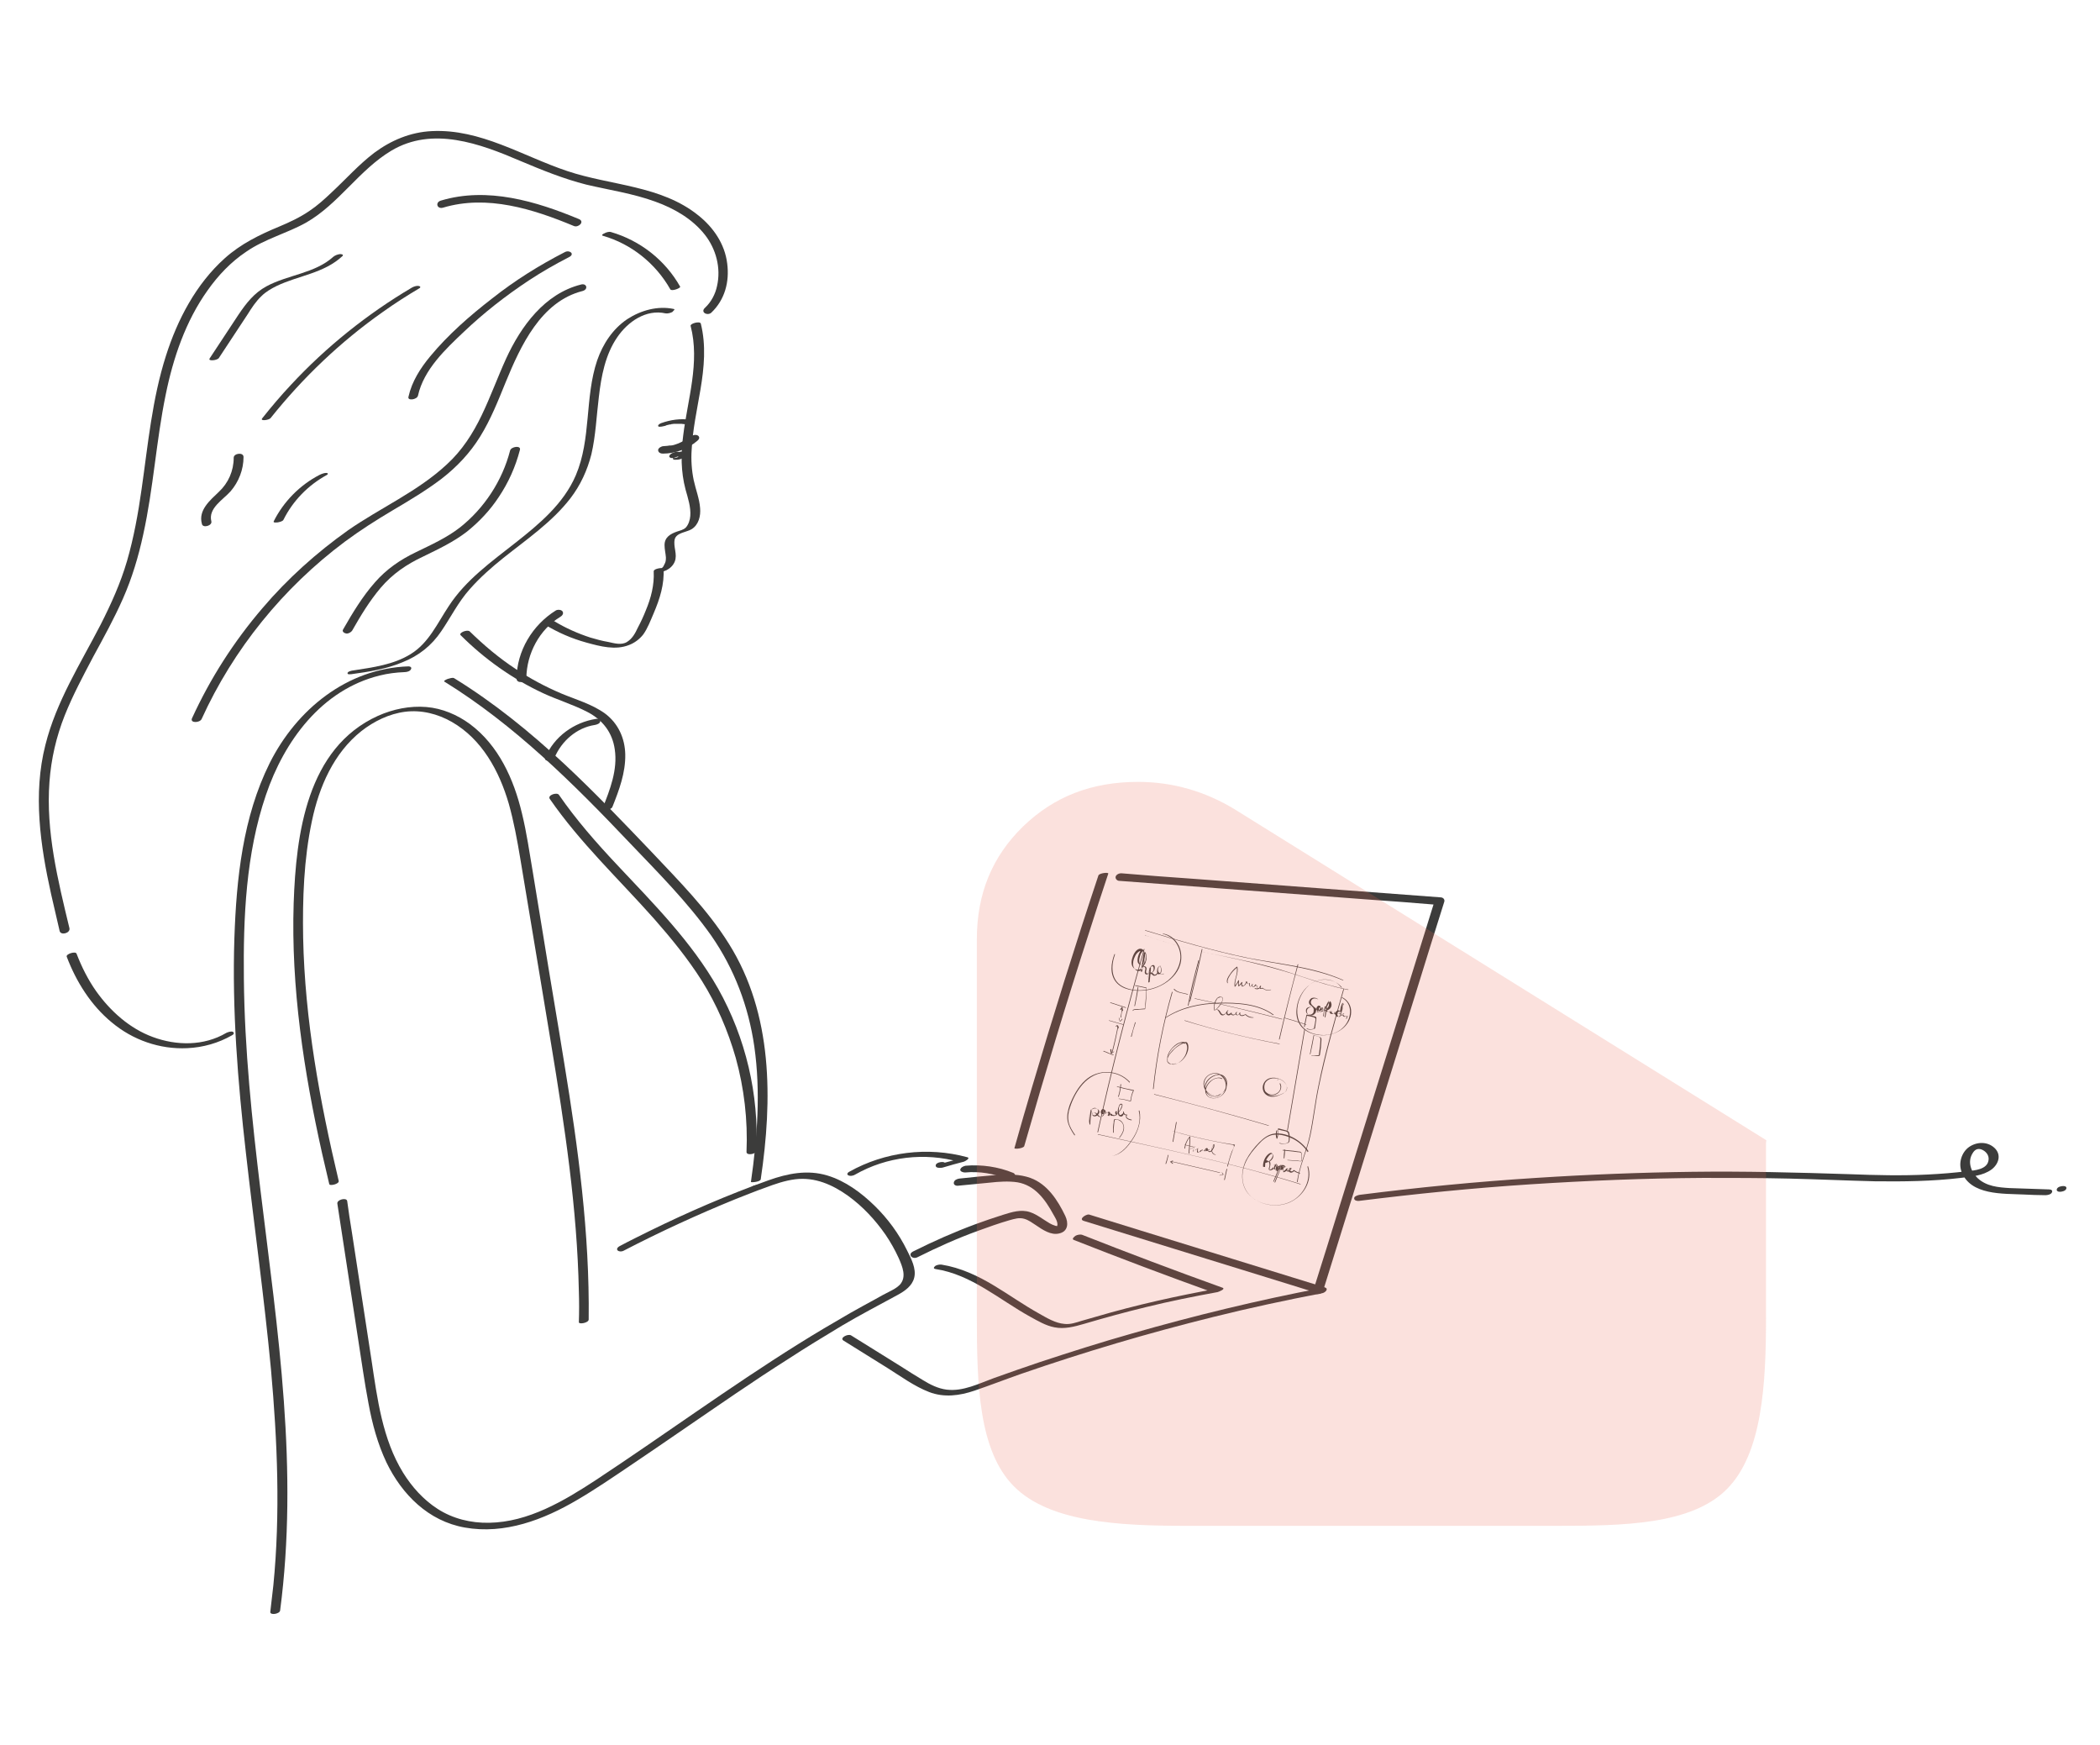 <?xml version="1.0" encoding="UTF-8"?> <svg xmlns="http://www.w3.org/2000/svg" xmlns:xlink="http://www.w3.org/1999/xlink" version="1.1" id="Calque_1" x="0px" y="0px" viewBox="0 0 620 515" style="enable-background:new 0 0 620 515;" xml:space="preserve"> <style type="text/css"> .st0{fill:#3C3C3B;} .st1{opacity:0.2;fill:#ED6D58;enable-background:new ;} </style> <g> <path class="st0" d="M203.9,96.2c2.8,10.8-0.9,21.7-2.2,32.4c-0.7,5.3-0.7,10.6,0.7,15.9c0.7,2.5,1.6,5.2,1.4,7.8 c-0.1,1.2-0.5,2.5-1.3,3.4c-0.7,0.7-1.7,0.9-2.6,1.2c-2,0.7-3.7,1.7-3.7,4c0,1.2,0.3,2.4,0.4,3.6c0,0.6,0,1.2-0.3,1.8 c-0.1,0.2-0.2,0.4-0.3,0.6c-0.1,0.3-0.3,0.5-0.5,0.7c-0.5,0.4-0.4,0.4,0.1,0.1c-0.5-0.1-2.7,0.2-2.6,1c0.2,4-0.8,7.8-2.3,11.4 c-0.7,1.8-1.5,3.5-2.4,5.2c-0.8,1.7-1.6,3.2-3.2,4.2c-1.6,1-3.7,0.4-5.5,0c-1.8-0.3-3.6-0.8-5.3-1.3c-3.7-1.2-7.3-2.8-10.6-4.8 c-0.5-0.3-1.4,0-1.9,0.2c-0.1,0.1-1.3,0.6-0.9,0.8c3.8,2.3,7.9,4.1,12.3,5.3c4,1.1,8.5,2.3,12.5,0.7c1.6-0.6,3.1-1.7,4.2-3.1 c1.3-1.8,2.2-4.2,3.1-6.3c1.8-4.2,3.2-8.6,2.9-13.2c-0.9,0.3-1.8,0.6-2.6,1c2.3,0.5,5-0.8,5.9-3s-0.5-4.4,0-6.6c0.5-2,3.6-2.1,5-3 c2.1-1.3,2.7-3.9,2.5-6.2c-0.2-2.8-1.3-5.5-1.9-8.3c-0.6-2.9-0.8-6-0.6-8.9c0.3-6,1.6-11.9,2.6-17.8c1.1-6.5,1.7-13.1,0.1-19.5 C206.6,94.7,203.7,95.5,203.9,96.2L203.9,96.2z"></path> <path class="st0" d="M164.1,180.2c-6.9,4.3-11.5,11.9-11.6,20.1c0,1.6,2.9,1.2,2.9-0.2c0.1-7.2,3.9-14.3,10-18 c0.5-0.3,1.1-0.9,0.7-1.6C165.7,179.9,164.6,179.9,164.1,180.2L164.1,180.2z"></path> <path class="st0" d="M136,187.5c7,7,15.3,12.9,24.3,17.1c4.3,2,9,3.4,13.2,5.6c4.4,2.3,7.3,6,8,11c0.9,6-1.4,11.9-3.6,17.4 c-0.4,0.9,2.5,0.6,2.9-0.4c2-5,3.9-10.1,3.8-15.5c-0.1-4.8-2.1-9.2-6-12.1c-3.9-2.8-8.6-4.1-12.9-5.9c-4.7-2-9.2-4.4-13.4-7.2 c-4.9-3.2-9.4-7-13.6-11.1C138,185.7,135.3,186.8,136,187.5L136,187.5z"></path> <path class="st0" d="M176,212.2c-6.5,1-12.4,5.2-15,11.4c-0.6,1.4,2.3,1.1,2.7,0.1c2.1-5,6.6-8.9,11.9-9.7c0.6-0.1,1.5-0.4,1.6-1 C177.4,212.3,176.5,212.1,176,212.2L176,212.2z"></path> <path class="st0" d="M131.2,201.2c20.7,12.8,38.1,30.1,54.8,47.7c8.3,8.7,17,17.4,24,27.3c6.8,9.8,11,20.9,12.7,32.7 c1.9,13.3,0.9,26.8-1,40c0,0.2,2.8,0,2.9-0.8c3.5-23.5,3.6-48.8-9.4-69.5c-6.3-10.1-14.8-18.6-22.9-27.2 c-8.4-8.8-16.8-17.6-25.7-25.9c-10.1-9.4-20.8-18.1-32.5-25.3c-0.5-0.3-1.4,0.1-1.9,0.2C131.9,200.5,130.8,201,131.2,201.2 L131.2,201.2z"></path> <g> <g> <path class="st0" d="M222.5,351.2c0.5,0,1.6-0.2,1.9-0.7c0.3-0.6-0.3-0.7-0.7-0.7c-0.5,0-1.6,0.2-1.9,0.7 C221.5,351.1,222.1,351.2,222.5,351.2L222.5,351.2z"></path> </g> </g> <path class="st0" d="M162.3,235.8c8.9,12.9,20.4,23.7,30.8,35.4c5.1,5.8,10,11.8,14.1,18.3c4.4,7,7.7,14.7,10,22.7 c2.5,9,3.6,18.4,3.2,27.8c-0.1,1.2,2.9,0.7,2.9-0.3c0.8-16.6-3.1-33.3-11.3-47.9c-7.8-13.8-19.1-25.1-29.9-36.6 c-6.1-6.5-12-13.2-17.1-20.6C164.4,233.8,161.6,234.7,162.3,235.8L162.3,235.8z"></path> <path class="st0" d="M120.6,196.7c-18.2,0.6-33.1,12.8-41,28.6c-7.9,15.9-9.8,34-10.4,51.6c-0.7,21.2,1,42.4,3.4,63.4 c2.4,21.3,5.4,42.6,7.4,63.9c1.9,21.2,2.8,42.6,0.7,63.8c-0.3,2.6-0.6,5.2-0.9,7.8c-0.1,1.1,2.8,0.6,2.9-0.4 c2.7-20.5,2.6-41.2,1.1-61.8c-1.5-20.9-4.4-41.6-6.9-62.3c-2.5-20.7-4.7-41.5-4.9-62.4c-0.2-18.1,0.6-36.9,6.5-54.2 c5.4-16,16.5-31.1,33.6-35.3c2.4-0.6,4.8-0.9,7.3-1c0.6,0,1.6-0.2,1.9-0.8C121.7,197,121.1,196.7,120.6,196.7L120.6,196.7z"></path> <path class="st0" d="M100,348.6c-5.6-23.6-10-47.5-10.5-71.8c-0.2-11.5,0.2-23.2,2.6-34.5c2.1-10,6.4-20,14.6-26.5 c3.7-2.9,8.2-5.1,12.9-5.7c4.8-0.6,9.6,0.6,13.8,3c8.9,5.1,14,14.5,16.8,24.1c1.5,5.3,2.5,10.8,3.4,16.2c1,6,2,12,3,18 c2,12.2,4.1,24.4,6.1,36.7c4,24.2,7.7,48.5,8.2,73.1c0.1,3,0.1,6.1,0,9.1c0,0.7,2.9,0.2,2.9-0.8c0.3-25.4-3.1-50.6-7.2-75.6 c-2-12.5-4.2-25.1-6.2-37.6c-1-6.3-2.1-12.6-3.1-18.9c-1-5.8-1.8-11.6-3.2-17.3c-2.4-10.1-6.9-20.1-15.4-26.4 c-3.7-2.7-8.1-4.6-12.8-5c-4.9-0.4-9.8,0.6-14.3,2.6c-21,9.5-24.2,34.9-24.9,55.3c-0.8,24.9,3,49.7,8.4,73.9c0.7,3,1.4,6,2.1,9 C97.3,350.2,100.2,349.5,100,348.6L100,348.6z"></path> <path class="st0" d="M184.1,369.2c10.8-5.6,21.9-10.7,33.2-15.3c2.9-1.1,5.7-2.3,8.6-3.3c2.9-1.1,5.8-2.1,8.9-2.5 c5.8-0.7,11,1.6,15.6,4.9c4.3,3.1,8,7.1,11,11.4c1.5,2.2,2.8,4.5,3.9,6.9c1.1,2.5,2.5,5.7,0.3,8c-0.8,0.8-1.9,1.4-2.9,1.9 c-1.4,0.7-2.7,1.4-4.1,2.2c-2.6,1.4-5.1,2.8-7.6,4.2c-5.2,3-10.3,6-15.4,9.2c-20.3,12.7-39.7,26.9-59.7,40.1 c-9.5,6.2-19.9,12.4-31.5,12.6c-5.4,0.1-10.7-1.2-15.2-4.1c-4.2-2.7-7.6-6.5-10.2-10.7c-6.1-9.9-7.6-21.8-9.3-33.1 c-1.9-12.6-3.9-25.2-5.8-37.8c-0.5-3.1-1-6.2-1.4-9.3c-0.2-1.1-3.1-0.4-2.9,0.8c2,13.3,4.1,26.5,6.1,39.8c1,6.4,1.9,12.9,3.1,19.2 c1.1,6,2.7,11.9,5.3,17.4c4.6,9.5,12.4,17.3,23.1,19.2c11.8,2.1,23.3-2.3,33.3-8.2c5.3-3.1,10.4-6.6,15.6-10.1 c5.2-3.5,10.3-7,15.4-10.5c10.4-7.1,20.7-14.3,31.3-21c5.2-3.4,10.5-6.6,15.8-9.8c5.4-3.2,11-6.1,16.5-9.1c2-1.1,4.2-2.6,4.8-5 c0.7-2.7-0.9-5.7-2.1-8.1c-2.4-4.9-5.7-9.4-9.6-13.2c-3.9-3.8-8.6-7.3-13.9-8.9c-5.9-1.8-11.8-0.6-17.4,1.4 c-12,4.3-23.8,9.4-35.2,15c-2.8,1.4-5.7,2.8-8.5,4.3C181.1,368.7,182.7,369.9,184.1,369.2L184.1,369.2z"></path> <path class="st0" d="M252.5,346.7c9.3-5.3,20.5-6.6,30.8-3.7c0.3-0.4,0.7-0.8,1-1.3c-2,0.6-4.1,1.2-6.1,1.7c-0.4,0.1-1.4,0.5-1.3,1 s1.3,0.3,1.6,0.2c2-0.6,4.1-1.2,6.1-1.7c0.3-0.1,2-1,1-1.3c-11.7-3.2-24.4-1.6-34.9,4.3c-0.4,0.2-0.8,0.7-0.3,1 C251,347.3,252.1,347,252.5,346.7L252.5,346.7z"></path> <g> <g> <path class="st0" d="M277.1,344.7c0.6,0,1.6-0.2,1.9-0.8c0.3-0.6-0.2-0.9-0.8-0.9c-0.6,0-1.6,0.2-1.9,0.8 C276.1,344.4,276.6,344.7,277.1,344.7L277.1,344.7z"></path> </g> </g> <path class="st0" d="M284.9,346.1c4.3-0.4,8.6,0.3,12.6,2c0.7,0.3,1.6,0,2-0.5s0.2-1.2-0.4-1.4c-4.4-1.8-9.3-2.5-14-2.1 c-0.6,0.1-1.5,0.5-1.6,1.2C283.5,345.8,284.3,346.1,284.9,346.1L284.9,346.1z"></path> <path class="st0" d="M282.9,350c3.1-0.3,6.2-0.6,9.3-0.9c2.7-0.3,5.5-0.5,8.2-0.1c5.2,0.9,8.2,5.1,10.6,9.5c0.5,0.9,1.2,1.9,1.2,3 c0,0-0.2,0.7,0,0.5c0.1-0.1-0.5-0.1-0.7-0.2c-0.6-0.2-1.1-0.4-1.6-0.7c-1.9-1.1-3.7-2.6-5.8-3.3c-2.7-0.9-5.4,0-8,0.8 c-2.8,0.9-5.5,1.8-8.2,2.8c-6.2,2.3-12.3,5-18.3,8c-1.8,0.9-0.2,2.5,1.3,1.7c5.8-2.9,11.8-5.6,17.9-7.8c3-1.1,6.1-2.2,9.2-3.1 c1.5-0.4,2.9-0.9,4.5-0.4c1.3,0.4,2.3,1.2,3.4,1.9c1.9,1.3,4.4,3,6.8,2.4c2.7-0.6,2.8-3.1,1.8-5.2c-2.2-4.6-5.3-9.4-10.3-11.2 c-3.1-1.1-6.4-1.1-9.6-0.9c-3.8,0.3-7.6,0.7-11.4,1.1c-0.6,0.1-1.5,0.4-1.6,1.2C281.5,349.8,282.3,350.1,282.9,350L282.9,350z"></path> <path class="st0" d="M302.4,338.3c6-21,12.3-41.9,19-62.6c1.9-5.9,3.8-11.9,5.8-17.8c0.2-0.5-2.6-0.2-2.9,0.5 c-6.9,20.7-13.4,41.5-19.6,62.5c-1.8,6-3.5,12-5.2,18C299.4,339.3,302.2,339,302.4,338.3L302.4,338.3z"></path> <path class="st0" d="M330.3,260c24.4,1.8,48.9,3.7,73.3,5.5c7,0.5,14,1,20.9,1.6c-0.3-0.4-0.6-0.9-0.9-1.3 c-9.3,29.9-18.6,59.7-27.9,89.6c-2.6,8.4-5.2,16.8-7.9,25.3c-0.5,1.6,2.4,1.7,2.8,0.4c9.3-29.9,18.6-59.7,27.9-89.6 c2.6-8.4,5.2-16.8,7.9-25.3c0.2-0.6-0.2-1.2-0.9-1.3c-24.4-1.8-48.9-3.7-73.3-5.5c-7-0.5-14-1-20.9-1.6c-0.7-0.1-1.6,0.2-1.9,0.9 C329.2,259.3,329.7,259.9,330.3,260L330.3,260z"></path> <path class="st0" d="M320,360.4c18,5.6,36.1,11.1,54.1,16.7c5.2,1.6,10.3,3.2,15.5,4.8c0.2-0.6,0.4-1.1,0.6-1.7 c-18.8,3.6-37.4,8.1-55.9,13.4c-9.2,2.6-18.3,5.5-27.4,8.5c-4.5,1.5-9,3.1-13.5,4.7c-4.4,1.6-9.1,4-13.9,3.4 c-2.5-0.3-4.9-1.5-7-2.8c-2.3-1.4-4.6-2.8-6.9-4.3c-4.8-3-9.5-5.9-14.3-8.9c-0.9-0.6-3.5,0.7-2.3,1.5c4.3,2.7,8.7,5.4,13,8.1 c4,2.5,7.9,5.4,12.3,7.1s9,1.1,13.4-0.4c4.7-1.6,9.3-3.4,13.9-5c18.5-6.4,37.4-12,56.4-16.7c10.8-2.7,21.6-5,32.5-7.1 c0.8-0.2,1.9-1.3,0.6-1.7c-18-5.6-36.1-11.1-54.1-16.7c-5.2-1.6-10.3-3.2-15.5-4.8C320.6,358.4,318.3,359.9,320,360.4L320,360.4z"></path> <path class="st0" d="M317,366c13.7,5.4,27.5,10.6,41.4,15.6c0.5-0.4,0.9-0.8,1.4-1.3c-12.2,2.2-24.4,4.9-36.3,8.4 c-1.4,0.4-2.8,0.8-4.2,1.2c-1.6,0.5-3.3,1.1-5,0.9c-2.7-0.2-5.3-1.8-7.6-3.1c-4.5-2.5-8.7-5.5-13.2-8.2c-4.8-2.9-9.9-5.3-15.5-6.2 c-0.6-0.1-1.6,0.1-2,0.5s-0.4,0.7,0.2,0.8c10.6,1.6,18.9,9.1,28,14.1c2.2,1.2,4.5,2.6,7.1,3.1c3,0.6,5.9-0.2,8.7-1 c6.1-1.8,12.3-3.5,18.5-5c6.9-1.7,13.9-3.1,21-4.4c0.3-0.1,2.5-0.9,1.4-1.3c-13.9-5-27.7-10.2-41.4-15.6c-0.6-0.2-1.5,0-2,0.3 C317,365.2,316.4,365.7,317,366L317,366z"></path> <path class="st0" d="M195.7,133.9c3.7,0,7.4-1.4,10.2-3.8c0.5-0.4,0.8-1,0.2-1.5c-0.6-0.4-1.6-0.2-2.1,0.2c-0.3,0.3-0.6,0.5-1,0.7 c-0.2,0.1-0.3,0.2-0.5,0.3c-0.1,0.1-0.2,0.1-0.3,0.2c0.1-0.1,0.1,0-0.1,0c-0.7,0.4-1.4,0.7-2.1,1c0.2-0.1-0.3,0.1-0.3,0.1 c-0.2,0.1-0.4,0.1-0.6,0.2c-0.3,0.1-0.7,0.2-1,0.2c-0.2,0-0.2,0-0.1,0c-0.1,0-0.2,0-0.3,0c-0.2,0-0.4,0.1-0.6,0.1 c-0.4,0-0.8,0.1-1.2,0.1c-0.6,0-1.5,0.5-1.6,1.1C194.3,133.7,195.2,133.9,195.7,133.9L195.7,133.9z"></path> <path class="st0" d="M200.8,134.4C200.8,134.3,200.8,134.3,200.8,134.4c0,0,0,0.1-0.1,0.1C200.8,134.5,200.8,134.4,200.8,134.4 c-0.1,0.1-0.1,0.2-0.2,0.2l0,0c-0.1,0.1-0.2,0.1-0.3,0.2l0,0c-0.1,0.1-0.2,0.1-0.3,0.2l0,0c-0.1,0-0.3,0.1-0.4,0.1c0,0,0,0,0.1,0 c-0.1,0-0.3,0.1-0.4,0.1c0,0,0,0,0.1,0c-0.1,0-0.2,0-0.4,0h0.1c-0.1,0-0.2,0-0.3,0h0.1c-0.1,0-0.2-0.1-0.3-0.1 c0.1,0,0.1,0.1,0.2,0.1c-0.1,0-0.1-0.1-0.2-0.1c0.1,0.1,0.1,0.1,0.2,0.2c0-0.1-0.1-0.1-0.1-0.2c0,0.1,0.1,0.1,0,0.2 c0-0.1,0-0.1,0-0.2c0,0.1,0,0.1,0,0.1c0-0.1,0.1-0.1,0.1-0.2l0,0c0,0.1-0.1,0.1-0.1,0.2c0,0.1,0,0.2,0,0.3s0.1,0.1,0.1,0.1 c0.1,0.1,0.2,0.1,0.4,0.1c0.1,0,0.2,0,0.3,0s0.2,0,0.2,0c0.3,0,0.6,0,0.9-0.1c0.5-0.1,0.9-0.3,1.3-0.6c0.2-0.2,0.4-0.4,0.5-0.7 c0-0.1,0-0.1,0-0.2c0-0.1,0-0.3,0-0.4c-0.1-0.2-0.4-0.3-0.6-0.4c-0.2,0-0.3,0-0.5,0s-0.4,0-0.6,0.1c-0.3,0.1-0.7,0.2-1,0.5 c-0.2,0.2-0.4,0.4-0.3,0.6v0.1c0-0.1,0-0.1,0-0.2c0,0.1,0,0.2-0.1,0.3c0-0.1,0.1-0.1,0.1-0.2c0,0.1-0.1,0.1-0.1,0.2 c0.1-0.1,0.1-0.1,0.2-0.2l-0.1,0.1c0.1-0.1,0.2-0.1,0.3-0.2c0,0-0.1,0-0.1,0.1c0.1-0.1,0.2-0.1,0.3-0.2h-0.1c0.1,0,0.3-0.1,0.4-0.1 h-0.1c0.1,0,0.3-0.1,0.4-0.1h-0.1c0.1,0,0.2,0,0.4,0h-0.1c0.1,0,0.2,0,0.3,0h-0.1c0.2,0.3,0.3,0.5,0.5,0.8c0.1-0.2,0.2-0.3,0.2-0.6 c0-0.1-0.1-0.2-0.2-0.4c0-0.1-0.1-0.1-0.2-0.2c-0.1-0.1-0.2-0.2-0.4-0.2c-0.6-0.2-1.2-0.2-1.7,0c-0.6,0.2-1.3,0.5-1.5,1.1 c-0.1,0.2,0.1,0.4,0.3,0.5c0.1,0.1,0.3,0.1,0.4,0.1c0.2,0,0.4,0,0.5,0c0.4-0.1,0.8-0.2,1.1-0.4 C200.5,134.8,200.7,134.6,200.8,134.4L200.8,134.4z"></path> <path class="st0" d="M196.4,125.7c0.1,0,0.2-0.1,0.2-0.1C196.4,125.6,196.4,125.7,196.4,125.7c0.2-0.1,0.4-0.2,0.5-0.2 c0.3-0.1,0.5-0.1,0.8-0.2c0.4-0.1-0.3,0.1,0.1,0c0.1,0,0.3,0,0.4-0.1c0.3,0,0.6-0.1,0.8-0.1c0.1,0,0.1,0,0.2,0c-0.1,0-0.1,0,0,0 c0.2,0,0.3,0,0.5,0c0.3,0,0.5,0,0.8,0c0.6,0,0.9,0,1.5,0.1c0.7,0.1,1.5-0.1,2-0.5c0.2-0.1,0.4-0.3,0.3-0.5 c-0.1-0.2-0.4-0.3-0.5-0.3c-2.9-0.4-5.8,0-8.6,1c-0.3,0.1-1.2,0.6-0.8,1C194.9,126.1,195.9,125.8,196.4,125.7L196.4,125.7z"></path> <path class="st0" d="M210,92.3c4-3.8,5.4-9.1,4.7-14.5c-0.7-5.8-4.1-10.7-8.5-14.2c-11-8.9-25.9-8.8-38.7-13.1 c-13.2-4.4-25.6-12.5-40-11.8c-6.3,0.3-12,2.7-17,6.4c-4.6,3.5-8.4,7.8-12.6,11.7c-2.1,2-4.2,3.9-6.6,5.5c-2.8,1.9-5.8,3.3-8.9,4.6 c-5.8,2.4-11.3,5.1-16,9.3c-8.5,7.6-14,18.1-17.4,28.8c-4.1,12.8-5.3,26.2-7.2,39.4c-1,7.1-2.3,14.3-4.3,21.2 c-1.9,6.5-4.7,12.7-7.8,18.8c-6,11.6-13.1,22.7-16.3,35.5c-3.7,14.5-1.5,29.7,1.7,44.1c0.8,3.6,1.7,7.2,2.5,10.8 c0.3,1.4,3.2,0.7,2.9-0.8c-3.4-14.1-7-28.6-5.9-43.2c0.5-6.8,2-13.3,4.5-19.6c2.4-6,5.4-11.6,8.4-17.3c3.1-5.7,6.2-11.3,8.8-17.2 c2.7-6.1,4.6-12.5,6-19c3-13.6,3.8-27.5,6.6-41.1c2.2-10.9,5.9-21.8,12.4-30.9c3.1-4.4,6.9-8.4,11.4-11.4c5.5-3.8,12-5.4,17.7-8.6 c9.6-5.5,15.6-15.5,25.1-21.2c12.2-7.3,26.2-2.1,38.1,3c6.4,2.7,12.8,5.3,19.5,7c6.8,1.6,13.7,2.6,20.3,5c5.6,2,11,5.1,14.7,9.8 c3.3,4.2,4.8,9.8,3.6,15.1c-0.5,2.4-1.7,4.7-3.5,6.4C206.6,92.2,208.9,93.3,210,92.3L210,92.3z"></path> <path class="st0" d="M19.7,282.4c2.8,7.4,7.2,14.4,13.3,19.4c6.2,5.2,14.2,8,22.3,7.6c4.6-0.2,9.2-1.5,13.2-3.8 c0.4-0.2,0.8-0.6,0.3-1c-0.5-0.3-1.6,0.1-2,0.3c-6.6,3.9-14.7,3.8-21.7,1.2c-6.8-2.5-12.5-7.6-16.7-13.5c-2.4-3.4-4.3-7.2-5.8-11.1 C22.3,280.7,19.4,281.6,19.7,282.4L19.7,282.4z"></path> <path class="st0" d="M104,186.1c2.5-4.4,5.1-8.7,8.4-12.6c3.5-4.1,7.6-6.9,12.5-9.2c4.5-2.2,9-4.3,13-7.4c3.6-2.9,6.8-6.3,9.3-10.1 c2.9-4.3,5-9,6.3-14c0.4-1.4-2.6-1-2.9,0.2c-2.3,8.9-7.6,17-14.8,22.7c-4,3.1-8.5,5.1-13,7.3c-4.6,2.2-8.7,5-12.1,8.9 c-3.7,4.2-6.6,9-9.4,13.9c-0.4,0.6,0.3,1.1,0.9,1.2C102.8,187.1,103.6,186.7,104,186.1L104,186.1z"></path> <path class="st0" d="M62.4,153.9c-1-3.9,3.5-6.4,5.7-8.9c2.4-2.8,3.8-6.4,3.8-10.1c0-1.5-2.9-1.1-2.9,0.2c0,3.9-1.6,7.5-4.4,10.1 c-2.6,2.5-6.1,5.4-5,9.4C59.8,156,62.7,155.2,62.4,153.9L62.4,153.9z"></path> <path class="st0" d="M200.8,84.6c-4.4-7.8-11.8-13.6-20.4-16.1c-0.6-0.2-1.5,0.1-2,0.4c-0.3,0.1-1,0.5-0.4,0.7 c8.4,2.4,15.6,8.2,19.9,15.8C198.3,86.1,201.1,85,200.8,84.6L200.8,84.6z"></path> <path class="st0" d="M171,64.7c-12.7-5.3-27.1-9.6-40.8-5.5c-1.8,0.5-1.2,2.6,0.6,2.1c13-3.9,26.6,0.4,38.6,5.4 C170.7,67.3,172.7,65.5,171,64.7L171,64.7z"></path> <path class="st0" d="M98.4,75.8C93,80.7,85,81.1,78.7,84.5c-3.7,2-6,5-8.3,8.4c-2.8,4.3-5.7,8.6-8.5,12.9c-0.6,0.9,2.2,0.6,2.7-0.1 c2.8-4.3,5.7-8.6,8.5-12.9c1.2-1.9,2.4-3.8,4.1-5.4c1.3-1.3,2.9-2.2,4.5-3c6.5-3.1,13.9-3.7,19.4-8.8c0.5-0.5-0.4-0.6-0.7-0.6 C99.6,75.1,98.9,75.4,98.4,75.8L98.4,75.8z"></path> <path class="st0" d="M198.9,91.2c-4.7-1-9.7,0.4-13.7,3c-4.3,2.9-7.2,7.3-8.9,12.2c-3.7,11-1.7,23.1-6.3,33.9 c-3.6,8.4-10.8,14.4-17.8,19.9c-7.1,5.6-14.7,11-19.7,18.7c-3.4,5.1-5.9,10.9-11.3,14.2c-5,3.1-11.1,3.9-16.9,4.8 c-0.3,0-1.7,0.3-1.7,0.8s0.8,0.3,1.2,0.3c5.1-0.7,10.2-1.5,15-3.5c4.8-1.9,8.6-4.9,11.5-9.2c2.8-4.1,5-8.6,8.4-12.4 c3-3.4,6.4-6.4,9.9-9.2c6.9-5.5,14.4-10.6,19.8-17.6c3-3.9,5-8.3,6.2-13c1.3-5.6,1.5-11.3,2.2-16.9c0.7-6.1,1.9-12.5,5.4-17.6 c3.1-4.6,8.5-8.4,14.3-7.1c0.6,0.1,1.4-0.1,2-0.4C198.7,91.8,199.5,91.3,198.9,91.2L198.9,91.2z"></path> <path class="st0" d="M94.3,140.2c-5.8,3-10.6,7.9-13.5,13.7c-0.2,0.5,1,0.3,1.2,0.3c0.5-0.1,1.5-0.3,1.7-0.8 c2.8-5.6,7.3-10.2,12.8-13.2c0.5-0.3,0.3-0.6-0.2-0.6C95.7,139.6,94.9,139.9,94.3,140.2L94.3,140.2z"></path> <path class="st0" d="M123.4,116.8c1.7-7.7,8.1-13.7,13.6-18.9c5.9-5.6,12.3-10.6,19.1-15.1c3.8-2.5,7.8-4.8,11.9-6.9 c1.8-0.9,0.2-2.2-1.2-1.5c-7.6,3.9-14.8,8.4-21.5,13.7c-6.6,5.1-13,10.7-18.3,17.1c-2.9,3.5-5.4,7.4-6.4,11.9 C120.2,118.4,123.1,118,123.4,116.8L123.4,116.8z"></path> <path class="st0" d="M171.5,84c-10.7,2.7-17.7,12.3-22.1,21.9c-2.5,5.5-4.6,11.3-7.2,16.7c-2.6,5.4-5.8,10.4-10.3,14.5 c-8.6,8-19.6,12.8-29.1,19.4c-9.3,6.6-17.9,14.3-25.3,23c-8.4,9.8-15.4,20.7-20.8,32.5c-0.7,1.5,2.2,1.4,2.8,0.3 c9.4-20.7,24.1-38.8,42.3-52.4c4.6-3.4,9.3-6.4,14.2-9.3c4.9-2.9,9.8-5.8,14.4-9.3c4.5-3.5,8.4-7.6,11.4-12.5 c3.1-5,5.3-10.6,7.5-16c4.4-10.7,10.4-23.8,22.7-26.9C173.8,85.4,173.2,83.5,171.5,84L171.5,84z"></path> <path class="st0" d="M79.9,123.4c9.5-11.9,20.6-22.5,33.1-31.3c3.5-2.5,7.1-4.8,10.8-7c0.5-0.3,0.3-0.6-0.2-0.7 c-0.6-0.1-1.5,0.2-2,0.5c-13.2,7.8-25.3,17.5-35.7,28.7c-3,3.2-5.8,6.5-8.5,9.9C76.7,124.4,79.5,124,79.9,123.4L79.9,123.4z"></path> <path class="st0" d="M401.1,354.5c16.8-2.1,33.7-3.8,50.6-4.9c17-1.1,34.1-1.8,51.2-1.9c8.5,0,16.9,0,25.4,0.2 c8.4,0.2,16.9,0.6,25.3,0.8c8.5,0.1,16.9,0,25.3-1c3.1-0.4,6.5-0.6,9.1-2.5c2.1-1.6,3-4.4,0.8-6.4c-2.1-1.9-5.2-1.8-7.5-0.2 c-2.2,1.6-3.1,4.7-2.2,7.2c2.6,7.1,12.3,6.5,18.4,6.8c2.1,0.1,4.3,0.2,6.4,0.2c0.6,0,1.6-0.2,1.9-0.8c0.3-0.6-0.2-0.9-0.8-0.9 c-3.9-0.1-7.8-0.3-11.7-0.4c-3.3-0.2-6.8-0.5-9.4-2.9c-2-1.9-3.1-4.9-1.5-7.4c0.6-1,1.4-1.5,2.6-1.1c1.3,0.5,2.3,1.7,2.1,3.1 c-0.3,2.8-4.1,3.1-6.2,3.3c-3.9,0.5-7.8,0.8-11.7,1c-7.7,0.4-15.5,0.2-23.2-0.1c-15.4-0.5-30.9-0.9-46.3-0.7 c-15.4,0.2-30.8,0.8-46.2,1.8c-17.4,1.1-34.8,2.8-52.1,5c-0.5,0.1-1.6,0.4-1.6,1C399.8,354.4,400.6,354.5,401.1,354.5L401.1,354.5z "></path> <g> <g> <path class="st0" d="M608.1,351.8c0.6,0,1.6-0.2,1.9-0.8c0.3-0.6-0.2-0.9-0.8-0.9s-1.6,0.2-1.9,0.8 C607,351.5,607.6,351.8,608.1,351.8L608.1,351.8z"></path> </g> </g> <g> <path class="st0" d="M337.7,280.2c-5.1,17.8-9.7,35.8-13.7,54c0,0.1,0.2,0,0.2,0c4-18.1,8.6-36.1,13.7-54 C337.9,280.1,337.7,280.1,337.7,280.2L337.7,280.2z"></path> <path class="st0" d="M338.1,276.1c7.4,2.8,15.1,4.5,22.8,6.1c8,1.7,15.9,3.6,23.7,6.2c4.4,1.5,8.9,2.9,13.4,3.8 c0.1,0,0.2-0.1,0.1-0.1c-8-1.5-15.5-4.7-23.3-6.8c-7.6-2-15.4-3.3-23-5.1c-4.6-1.1-9.1-2.4-13.5-4 C338.2,275.9,338,276,338.1,276.1L338.1,276.1z"></path> <path class="st0" d="M396.6,292c-2.7,9.5-5.5,19-7.4,28.7c-1,4.8-1.5,9.6-2.5,14.4c-1,4.7-3.1,9-3.8,13.8c0,0.1,0.2,0,0.2,0 c0.6-4.8,2.8-9.1,3.8-13.8c1-4.8,1.5-9.6,2.5-14.4c2-9.7,4.7-19.2,7.4-28.7C396.8,291.9,396.6,291.9,396.6,292L396.6,292z"></path> <path class="st0" d="M324.1,334.9c20,4.4,40.2,8.5,59.8,14.7c0.1,0,0.2-0.1,0.1-0.1c-19.6-6.1-39.8-10.2-59.8-14.7 C324.2,334.8,324,334.9,324.1,334.9L324.1,334.9z"></path> <path class="st0" d="M347.2,331.3c-0.3,1.9-0.7,3.8-1,5.7c0,0.1,0.2,0.1,0.2,0c0.3-1.9,0.7-3.8,1-5.7 C347.4,331.1,347.2,331.2,347.2,331.3L347.2,331.3z"></path> <path class="st0" d="M346.2,333.9c4,1.2,8.1,2.2,12.2,3c1,0.2,2.1,0.4,3.1,0.6c0.5,0.1,1,0.2,1.6,0.3c0.5,0.1,1.2,0,1.2,0.6 c0,0.4-0.4,1-0.6,1.4c-0.2,0.5-0.3,0.9-0.5,1.4c-0.3,1-0.6,2-0.9,3.1c0,0.1,0.2,0,0.2,0c0.5-2.2,1.2-4.3,2.1-6.4l0,0 c-6.2-0.9-12.3-2.3-18.3-4C346.3,333.8,346.1,333.9,346.2,333.9L346.2,333.9z"></path> <path class="st0" d="M328.5,341.2c2.6-0.5,4.4-2.6,5.8-4.7c1.7-2.5,2.8-5.6,2.1-8.7c0,0-0.2,0-0.2,0.1c0.7,2.7-0.1,5.4-1.5,7.7 C333.3,337.9,331.3,340.5,328.5,341.2C328.4,341.1,328.3,341.2,328.5,341.2L328.5,341.2z"></path> <path class="st0" d="M333.6,319.4c-3.5-3.8-9.5-3.9-13.2-0.5c-2.1,1.9-3.6,4.7-4.6,7.3c-0.5,1.5-0.9,3.1-0.6,4.7 c0.3,1.5,1.1,2.9,2,4.2c0,0.1,0.2,0,0.2-0.1c-0.8-1.2-1.6-2.4-1.9-3.8s-0.1-3,0.4-4.3c0.8-2.5,2.1-5,3.8-6.9 c1.9-2.1,4.4-3.5,7.3-3.4c2.5,0.1,4.8,1.1,6.5,3C333.4,319.6,333.6,319.5,333.6,319.4L333.6,319.4z"></path> <path class="st0" d="M329.7,320.8c1.4,0.4,2.7,0.7,4.1,1c0.2,0,0.3,0.1,0.5,0.1c0.1,0,0.2,0,0.2,0.1s0,0.2-0.1,0.2 c-0.1,0.3-0.2,0.6-0.3,0.9c-0.2,0.7-0.3,1.3-0.4,2c0.1,0,0.1,0,0.2-0.1c-1.1-0.3-2.3-0.6-3.5-0.7c-0.1,0-0.2,0.1-0.1,0.1 c1.2,0.1,2.3,0.4,3.4,0.7c0,0,0.2,0,0.2-0.1c0.1-1.1,0.4-2.2,0.9-3.2l0,0c-1.7-0.3-3.3-0.7-4.9-1.1 C329.8,320.7,329.7,320.8,329.7,320.8L329.7,320.8z"></path> <path class="st0" d="M330.8,320.1c-0.1,1.2-0.3,2.5-0.7,3.6c0,0.1,0.2,0.1,0.2,0c0.4-1.2,0.6-2.4,0.7-3.7 C331.1,320,330.8,320,330.8,320.1L330.8,320.1z"></path> <path class="st0" d="M328.8,334.3c0-0.7,0-1.4,0.1-2.1c0-0.3,0.1-0.7,0.1-1c0-0.2,0.1-0.3,0.1-0.5c0-0.1,0.1-0.3,0.1-0.3 s0,0-0.1,0s-0.3,0.1-0.2,0.2c0,0.1,0.1,0,0.2,0c0.2,0,0.3-0.1,0.5-0.1c0.7,0,1.4,0.5,1.8,1.1c0.8,1.4,0,3-1,4.2c0,0.1,0.2,0,0.2,0 c0.9-1.1,1.7-2.6,1-4.1c-0.3-0.6-0.8-1.1-1.4-1.2c-0.3-0.1-0.5-0.1-0.8-0.1c-0.1,0-0.1,0-0.2,0s-0.1,0-0.2,0.1 c-0.2,0.1-0.1,0-0.1,0.1c-0.1,0.2-0.1,0.5-0.1,0.7c-0.2,1-0.2,2-0.2,3C328.6,334.4,328.8,334.4,328.8,334.3L328.8,334.3z"></path> <path class="st0" d="M376.8,333.8c-0.2,0.8-0.2,1.6,0.1,2.3c0,0.1,0.2,0,0.2,0c0.3-0.9,0.4-1.8,0.3-2.8c-0.1,0-0.1,0.1-0.2,0.1 c0.7,0.2,1.4,0.3,2.2,0.5c0.4,0.1,0.7,0.2,0.9,0.6c0.1,0.3,0.1,0.6,0.2,0.9c0,0.4,0,0.8,0,1.1c0,0.2,0,0.3-0.1,0.5 s-0.2,0.3-0.4,0.4c-0.7,0.3-1.5,0.2-2.2,0c-0.1,0-0.2,0.1-0.1,0.1c0.6,0.2,1.2,0.2,1.8,0.1c0.5-0.1,1.1-0.2,1.2-0.8 c0.1-0.6,0.1-1.3,0-1.9c0-0.3-0.1-0.5-0.2-0.8c-0.2-0.2-0.4-0.3-0.7-0.4c-0.8-0.2-1.6-0.4-2.3-0.6c-0.1,0-0.2,0-0.2,0.1 c0.1,0.9,0,1.8-0.3,2.7c0.1,0,0.1,0,0.2,0c-0.2-0.7-0.3-1.5-0.1-2.3C377,333.7,376.8,333.7,376.8,333.8L376.8,333.8z"></path> <path class="st0" d="M379.2,339.4c-0.1,0.8-0.2,1.7-0.2,2.5c0,0.1,0.2,0,0.2,0c0.1-0.8,0.2-1.7,0.2-2.5 C379.4,339.3,379.2,339.3,379.2,339.4L379.2,339.4z"></path> <path class="st0" d="M378.7,339.6c1,0.1,2,0.2,3,0.3c0.5,0.1,1,0.1,1.5,0.2c0.2,0,0.5,0,0.7,0.1c0.3,0.1,0.3,0.3,0.3,0.5 c0,0.5,0,0.9,0.1,1.4c0,0.1,0,0.3,0,0.4c0,0.2-0.1,0.2-0.3,0.2c-0.3,0-0.5,0-0.8-0.1c-1-0.1-2-0.1-3-0.2c-0.1,0-0.2,0.1-0.1,0.1 c0.9,0.1,1.8,0.1,2.7,0.2c0.4,0,0.8,0.1,1.2,0.1c0.2,0,0.4-0.1,0.4-0.3c0-0.4,0-0.8-0.1-1.2c0-0.3,0.1-0.8-0.1-1.1 c-0.2-0.3-0.7-0.3-0.9-0.3c-0.5-0.1-0.9-0.1-1.4-0.2c-1-0.1-2.1-0.2-3.1-0.3C378.8,339.5,378.6,339.6,378.7,339.6L378.7,339.6z"></path> <path class="st0" d="M386.3,339.8c-2.1-3.1-6-5.5-9.9-5.2c-1.9,0.2-3.3,1.3-4.6,2.6c-1.5,1.5-2.9,3.3-3.9,5.2 c-1.8,3.7-1.7,8.3,1.7,11c3.1,2.5,7.6,3.1,11.2,1.5c4-1.8,6.8-6.3,5.4-10.6c0-0.1-0.2,0-0.2,0.1c1.1,3.7-0.8,7.6-3.9,9.7 c-3.5,2.3-8.2,2.1-11.7-0.1c-3.3-2.2-4.3-6-3.1-9.7c0.6-1.9,1.8-3.7,3.1-5.2c1.2-1.4,2.6-3.1,4.4-3.8c2.2-0.9,5-0.1,7,0.9 c1.7,0.9,3.2,2.2,4.3,3.9C386.1,340,386.3,339.9,386.3,339.8L386.3,339.8z"></path> <path class="st0" d="M396.2,291.5c-1.9-2.4-5.4-2.9-8.1-1.7c-3,1.4-5,4.7-5.3,8c-0.2,1.6,0.1,3.3,1,4.7c1,1.5,2.6,2.4,4.3,2.8 c2.8,0.7,5.9,0.2,8.2-1.6c1.5-1.2,2.6-3,2.6-4.9c0.1-1.8-0.9-3.6-2.6-4.4c-0.1,0-0.2,0.1-0.2,0.1c3.3,1.6,3,5.9,0.9,8.3 c-2,2.4-5.4,3.2-8.4,2.5c-1.6-0.3-3.2-1.1-4.2-2.4c-0.9-1.1-1.3-2.5-1.4-3.9c-0.2-3,1.2-6.2,3.5-8.2c2.7-2.3,7.2-2.4,9.4,0.6 C396,291.6,396.2,291.5,396.2,291.5L396.2,291.5z"></path> <path class="st0" d="M385.2,303.1c0.2-1.1,0.5-2.3,0.7-3.4c-0.1,0-0.1,0-0.2,0.1c0.5,0.1,1,0.2,1.5,0.3c0.2,0.1,0.5,0.1,0.7,0.2 s0.4,0.2,0.5,0.4c0,0.2,0,0.5-0.1,0.8c0,0.2-0.1,0.5-0.1,0.7c-0.1,0.5-0.2,1-0.3,1.5c0,0,0,0,0.1-0.1c-0.7,0.3-1.5,0.3-2.1,0 c-0.1,0-0.2,0.1-0.2,0.1c0.5,0.2,1,0.3,1.5,0.2c0.3,0,0.5-0.1,0.8-0.2c0.1,0,0.1,0,0.2-0.1s0.1-0.3,0.1-0.5c0.1-0.7,0.2-1.3,0.3-2 c0-0.2,0.1-0.6,0-0.8c-0.1-0.2-0.4-0.3-0.6-0.3c-0.7-0.2-1.4-0.4-2.1-0.5c0,0-0.2,0-0.2,0.1c-0.2,1.1-0.5,2.3-0.7,3.4 C385,303.2,385.2,303.2,385.2,303.1L385.2,303.1z"></path> <path class="st0" d="M386.9,311.1c0.4-1.9,0.8-3.7,1.1-5.6c-0.1,0-0.1,0-0.2,0.1c0.4,0.1,0.8,0.2,1.1,0.3c0.3,0.1,0.8,0.2,0.9,0.6 c0.1,0.3,0,0.8,0,1.2c0,0.4-0.1,0.8-0.1,1.2c-0.1,0.8-0.2,1.5-0.3,2.3c0,0.1,0,0.2,0,0.2c-0.1,0.1-0.2,0.1-0.3,0.1 c-0.2,0-0.4,0-0.6,0c-0.4,0-0.8,0-1.2,0l-0.1,0.1h0.1c0.1,0,0.2-0.1,0.1-0.1h-0.1c-0.1,0-0.2,0.1-0.1,0.1c0.5,0,1,0,1.5,0.1 c0.2,0,0.7,0.1,0.9-0.1c0.1-0.1,0.1-0.2,0.1-0.3c0-0.2,0.1-0.5,0.1-0.7c0.1-0.5,0.1-1,0.2-1.5c0-0.5,0.1-1,0.1-1.5 c0-0.3,0.1-0.8,0-1.1c-0.1-0.3-0.5-0.4-0.8-0.5c-0.4-0.1-0.8-0.3-1.3-0.4c0,0-0.2,0-0.2,0.1c-0.4,1.9-0.7,3.7-1.1,5.6 C386.7,311.2,386.9,311.2,386.9,311.1L386.9,311.1z"></path> <path class="st0" d="M377.2,318.9c0.1-0.1,0.2-0.2,0.2-0.4c-0.1-0.2-0.4-0.3-0.6-0.3c-0.5-0.1-1.1-0.1-1.6,0c-1.1,0.2-2,1-2.3,2.1 s0.1,2.3,1,2.9c1.1,0.8,2.6,0.6,3.8,0.1c1.1-0.4,2.5-1.1,2.2-2.6c-0.3-1.3-1.5-2.1-2.7-2.4s-2.5-0.1-3.4,0.7 c-0.8,0.7-1.2,2.1-0.6,3.1c0.7,1.1,2.2,1.4,3.4,1c1.3-0.5,2.1-2,1.4-3.3c0-0.1-0.2,0-0.2,0.1c0.6,1.1,0.1,2.4-1,2.9 c-0.9,0.5-2.2,0.4-3-0.4c-0.8-0.7-0.8-1.8-0.3-2.7c0.6-1,1.7-1.5,2.9-1.4c1.1,0,2.2,0.5,2.9,1.3c0.4,0.4,0.6,1,0.7,1.5 c0,0.6-0.3,1.1-0.8,1.4c-1.7,1.1-4.9,1.8-5.8-0.7c-0.3-1-0.1-2.2,0.7-2.9c0.4-0.4,1-0.6,1.5-0.7c0.3,0,0.5,0,0.8,0 c0.2,0,0.3,0,0.5,0.1h0.1c0.1,0,0.1,0,0.2,0.1c0.1,0,0.2,0.1,0.1,0.3C377,318.9,377.1,319,377.2,318.9L377.2,318.9z"></path> <path class="st0" d="M360.9,318.4c-0.7-0.5-1.7-0.3-2.4,0c-0.9,0.4-1.6,1-2.1,1.8s-0.8,1.9-0.3,2.8c0.4,0.8,1.3,1.2,2.1,1.2 c1.8,0.1,3.5-1.2,3.9-3c0.4-2-0.8-4-2.8-4.4c-1.7-0.3-3.5,0.8-3.9,2.5c-0.4,1.9,0.9,3.7,2.8,4c1.8,0.2,3.6-0.9,4-2.7 c0.2-0.9,0.1-1.9-0.5-2.6c-0.6-0.8-1.5-1-2.4-0.8c-1.8,0.3-3.7,1.9-3.6,3.9c0.1,1.9,2,3,3.7,2.5c0.4-0.1,0.8-0.4,1.1-0.7 c0.1-0.1-0.1-0.1-0.2,0c-1.4,1.3-3.5,0.7-4.2-0.9c-0.7-1.7,0.5-3.4,2-4.2c0.9-0.5,2.1-0.8,3-0.1c0.6,0.5,1,1.2,1,2 c0.1,1.7-1.1,3.4-2.9,3.6c-1.7,0.2-3.2-0.9-3.6-2.6c-0.4-1.6,0.6-3.3,2.3-3.7c1.8-0.5,3.5,0.9,3.9,2.6s-0.4,3.5-1.9,4.2 c-0.9,0.4-2,0.5-2.9,0c-0.8-0.5-1.1-1.5-0.9-2.4s0.8-1.7,1.5-2.3c0.8-0.7,2.2-1.2,3.1-0.6C360.8,318.5,361,318.4,360.9,318.4 L360.9,318.4z"></path> <path class="st0" d="M350.1,307.8c-0.8-0.5-1.8-0.1-2.6,0.3c-0.9,0.6-1.7,1.4-2.3,2.4c-0.5,0.9-0.9,2.1-0.2,3 c0.6,0.8,1.7,0.8,2.6,0.4c1-0.4,1.8-1.2,2.4-2.1s1-2.2,0.8-3.3c-0.1-0.4-0.3-1-0.8-0.9c-0.4,0-0.9,0.3-1.3,0.5 c-1,0.5-1.8,1.2-2.6,2c-0.4,0.5-0.8,0.9-1.1,1.5c-0.3,0.5-0.5,1.1-0.4,1.7c0.3,1.1,1.7,0.9,2.5,0.6c0.1,0,0-0.1-0.1,0 c-0.8,0.3-2,0.3-2.3-0.7c-0.2-0.9,0.5-1.8,1-2.4c0.6-0.7,1.2-1.4,2-1.9c0.4-0.3,0.8-0.5,1.2-0.7c0.2-0.1,0.4-0.2,0.6-0.3 c0.2-0.1,0.5-0.1,0.6,0.1c0.1,0.1,0.1,0.2,0.2,0.3c0.4,0.9,0.1,1.9-0.2,2.8c-0.3,0.8-0.9,1.6-1.6,2.2c-0.8,0.7-2,1.3-3,0.7 c-0.9-0.5-0.9-1.5-0.6-2.4c0.3-1,0.9-1.9,1.6-2.5c0.8-0.7,2.1-1.7,3.2-1C350,307.9,350.1,307.8,350.1,307.8L350.1,307.8z"></path> <path class="st0" d="M335.1,296.9c0.4-1.9,0.8-3.8,1-5.6c0,0-0.2,0-0.2,0.1c-0.3,1.9-0.6,3.8-1,5.6 C334.9,297,335.1,297,335.1,296.9L335.1,296.9z"></path> <path class="st0" d="M335.2,291c1.1,0.2,2.2,0.5,3.3,0.7c0,0,0,0-0.1-0.1c0,2.1-0.2,4.1-0.4,6.2l0.1-0.1c-0.8,0.1-1.6,0.1-2.4,0.2 c-0.4,0-1.1-0.1-1.3,0.4c-0.1,0.1,0.2,0.1,0.2,0c0.1-0.3,0.7-0.2,0.9-0.2c0.3,0,0.5,0,0.8-0.1c0.6,0,1.1-0.1,1.7-0.1 c0,0,0.1,0,0.1-0.1c0.3-2.1,0.4-4.1,0.4-6.2c0,0,0-0.1-0.1-0.1c-1.1-0.2-2.2-0.5-3.3-0.7C335.2,290.9,335.1,291,335.2,291 L335.2,291z"></path> <path class="st0" d="M329,281.7c-1,2.6-1.4,5.9,0.5,8.2c1.9,2.3,5.4,2.7,8.1,2.5c5.4-0.4,11.9-4.7,11.1-10.9 c-0.3-2.8-2.4-5.5-5.3-5.9c-0.1,0-0.2,0.1-0.1,0.1c3.3,0.6,5.4,4,5.2,7.2c-0.3,3.5-2.8,6.4-5.8,7.9c-3.4,1.7-8,2.2-11.4,0.3 c-3.4-1.9-3.3-6.1-2.1-9.4C329.2,281.6,329,281.6,329,281.7L329,281.7z"></path> <path class="st0" d="M354.8,280.2c-1.1,5.1-2.3,10.3-3.6,15.4h0.2c1.3-5.1,2.5-10.2,3.6-15.4C355,280.1,354.8,280.1,354.8,280.2 L354.8,280.2z"></path> <path class="st0" d="M353.8,283.5c-1.2,4.4-2.3,8.8-3.1,13.3c0,0.1,0.2,0.1,0.2,0c0.9-4.5,1.9-8.9,3.1-13.3 C354,283.4,353.8,283.4,353.8,283.5L353.8,283.5z"></path> <path class="st0" d="M349.7,301.3c9.2,2.8,18.5,5.1,28,6.9c0.1,0,0.2-0.1,0.1-0.1c-9.4-1.7-18.8-4-28-6.9 C349.8,301.2,349.6,301.3,349.7,301.3L349.7,301.3z"></path> <path class="st0" d="M383.1,284.7c-1.9,7.3-3.8,14.7-5.5,22.1c0,0.1,0.2,0,0.2,0c1.7-7.4,3.5-14.8,5.5-22.1 C383.3,284.6,383.1,284.6,383.1,284.7L383.1,284.7z"></path> <path class="st0" d="M338.1,274.7c9.8,3,19.6,5.9,29.6,8c9.6,2,19.7,2.8,28.8,6.7c0.1,0,0.2-0.1,0.1-0.1 c-8.8-3.9-18.5-4.7-27.9-6.5c-10.3-2.1-20.4-5.1-30.5-8.2C338.1,274.5,338,274.6,338.1,274.7L338.1,274.7z"></path> <path class="st0" d="M335.1,301.8c-0.4,1.4-0.8,2.8-1.2,4.2c0,0.1,0.2,0,0.2,0c0.3-1.4,0.7-2.8,1.2-4.2 C335.3,301.7,335.1,301.8,335.1,301.8L335.1,301.8z"></path> <path class="st0" d="M362.5,290.2c-0.3-1,0.4-1.9,0.9-2.7c0.5-0.7,1.2-1.4,1.9-2c-0.1,0-0.1,0-0.2,0c0.5,2-0.9,3.8-0.6,5.7 c0,0.1,0.2,0,0.2,0c0.4-0.5,0.8-1.1,1.1-1.7c-0.1,0-0.1,0-0.2,0c-0.1,0.5-0.1,1,0,1.6c0,0.1,0.2,0,0.2,0c0.4-0.3,0.7-0.7,1-1.1 c-0.1,0-0.1,0-0.2,0c-0.2,0.4-0.2,0.8,0.1,1.2h0.1c0.7-0.2,1.2-0.7,1.3-1.5c-0.1,0-0.1,0-0.2,0c0.1,0.5,0.6,1.1,1.1,0.5 c-0.1,0-0.1,0-0.2,0c-0.1,0.4,0,0.7,0.2,1c0,0,0.1,0,0.2,0c0.3-0.2,0.5-0.5,0.7-0.7c0-0.1-0.2,0-0.2,0c-0.3,0.3-0.2,0.8,0.3,0.8 c0.4,0.1,0.8-0.3,0.8-0.7c-0.1,0-0.1,0-0.2,0.1c0.2,0.1,0.4,0.3,0.5,0.5c0.1,0.1,0.1,0.3,0.1,0.4c-0.2,0.3-0.4,0.3-0.5,0.1 c-0.1,0-0.1,0-0.2,0.1c0.7,0.5,1.8,0,1.8-0.8c0-0.1-0.2,0-0.2,0c-0.3,0.2-0.3,0.6,0,0.9c0,0,0.1,0,0.2,0c0.5-0.3,1,0.3,1.5,0.4 s0.9,0.1,1.4-0.1c0.1,0,0.1-0.1,0-0.1c-0.9,0.3-1.7,0.1-2.4-0.5c0,0-0.1,0-0.2,0c-0.5,0.3-0.6-0.2-0.3-0.6c-0.1,0-0.1,0-0.2,0 c0,0.2-0.1,0.3-0.2,0.5c-0.2,0.2-1,0.4-1.3,0.2c0,0-0.2,0-0.2,0.1c0.2,0.2,0.5,0.2,0.7,0c0.5-0.4-0.1-1-0.4-1.2c0,0-0.2,0-0.2,0.1 c0,0.3-0.5,0.7-0.7,0.4c-0.1-0.2-0.1-0.4,0.1-0.5c-0.1,0-0.1,0-0.2,0c-0.2,0.3-0.4,0.5-0.7,0.7c0.1,0,0.1,0,0.2,0 c-0.2-0.3-0.3-0.6-0.2-1c0-0.1-0.2,0-0.2,0c-0.4,0.4-0.6-0.4-0.7-0.6c0-0.1-0.2,0-0.2,0c-0.1,0.4-0.3,1-0.7,1.2 c-0.7,0.3-0.5-0.7-0.4-1h-0.2c-0.3,0.4-0.6,0.8-1,1.1c0.1,0,0.1,0,0.2,0c-0.1-0.5-0.1-1,0-1.6c0-0.1-0.2,0-0.2,0 c-0.3,0.6-0.6,1.2-1.1,1.7c0.1,0,0.1,0,0.2,0c-0.3-2,1.1-3.8,0.6-5.7c0-0.1-0.2,0-0.2,0c-0.8,0.6-1.5,1.4-2,2.2 c-0.5,0.7-1.1,1.6-0.8,2.5C362.4,290.3,362.6,290.2,362.5,290.2L362.5,290.2z"></path> <path class="st0" d="M358.7,298.2c-0.2-0.7-0.2-1.5,0.1-2.2c0.1-0.3,0.2-0.6,0.4-0.9c0.1-0.1,0.2-0.4,0.4-0.5 c0.3-0.1,0.6-0.2,0.9-0.3c0.1,0,0.2,0.1,0.3,0.2c0.4,0.5-0.2,1.5-0.5,1.9C359.8,297.1,359.3,297.7,358.7,298.2h0.1 c0.7-0.7,1.2,0.8,1.5,1.2c0.2,0.2,0.5,0.4,0.8,0.3c0.7-0.1,1-1,1.5-1.4c0.1-0.1-0.1,0-0.2,0c-0.5,0.4-0.5,1.3,0.2,1.4 c0.5,0.1,1-0.3,1-0.7h-0.2c-0.1,0.5,0.4,0.8,0.8,0.7c0.5-0.1,0.8-0.6,1.1-1h-0.1c-0.4,0.1-0.7,0.6-0.2,0.9s1-0.3,1.2-0.7 c0-0.1-0.2,0-0.2,0c-0.3,0.4,0,0.9,0.5,1s0.9-0.2,1.3-0.4c-0.1,0-0.1,0-0.2,0c0.7,0.7,1.5,1,2.4,0.9c0.1,0,0.2-0.1,0.1-0.1 c-0.9,0-1.7-0.3-2.3-0.9c0,0-0.1,0-0.2,0c-0.2,0.2-1.1,0.4-1.3,0.2c-0.2-0.2-0.2-0.5-0.1-0.7c-0.1,0-0.1,0-0.2,0 c-0.1,0.3-0.5,1-0.9,0.5c-0.1-0.1-0.1-0.2-0.1-0.3c0-0.1,0-0.1,0-0.1l-0.1,0.1c-0.2,0.3-0.5,0.4-0.9,0.4c-0.3-0.1-0.4-0.3-0.4-0.6 c-0.1,0-0.1,0-0.2,0c0,0.1,0,0.2,0,0.2c-0.3,0.1-0.5,0.2-0.8,0.3c-0.1,0-0.2-0.2-0.2-0.4c-0.1-0.3,0-0.6,0.3-0.8 c-0.1,0-0.1,0-0.2,0c-0.3,0.3-0.5,0.7-0.8,1c-0.5,0.5-1,0.2-1.3-0.3c-0.1-0.2-0.2-0.4-0.4-0.6 C359.6,297.9,359.1,297.8,358.7,298.2c-0.1,0.1,0.1,0,0.1,0c0.8-0.6,1.4-1.3,1.9-2.2c0.3-0.6,0.7-1.8-0.4-1.8 c-0.6,0-1,0.4-1.3,0.9c-0.6,1-0.7,2.1-0.5,3.2C358.5,298.3,358.7,298.2,358.7,298.2L358.7,298.2z"></path> <path class="st0" d="M337.6,281.1c0.3-0.8-0.7-1.2-1.3-1c-0.9,0.3-1.5,1.3-1.8,2.1c-0.4,1-0.7,2.4,0,3.3c0.4,0.6,1.2,0.9,1.9,0.7 c0.8-0.3,1.2-1.1,1.4-1.9c0.3-1.1,0.4-2.5,0-3.5c-0.1-0.3-0.3-0.5-0.6-0.5c-0.3,0-0.5,0.3-0.6,0.6c-0.5,0.8-0.9,2.1-0.7,3.1 c0.2,0.7,1.1,1.2,1.7,0.7c0.4-0.4,0.6-1.1,0.7-1.6c0.1-0.7,0.1-1.3-0.1-2h-0.1c-0.2,0-0.3,0.1-0.4,0.3c-0.2,0.5-0.2,1.2-0.3,1.7 c-0.2,1.2-0.4,2.4-0.6,3.7c0,0.1,0.2,0,0.2,0c0.1-0.3,0.2-0.7,0.3-1c0-0.1,0.1-0.2,0.2-0.3c0.3-0.1,0.5-0.1,0.6,0.2 c0.1,0.2,0.1,0.4,0,0.6c-0.1,0.4-0.3,1,0.2,1.3c0.9,0.4,1.3-1.4,1.3-1.9c0-0.1-0.2,0-0.2,0c-0.1,1.5-0.2,2.9-0.4,4.3 c0.1,0,0.1,0,0.2,0c-0.3-1.3-0.2-2.6,0.2-3.8c0.1-0.2,0.2-0.6,0.4-0.8c0.8-0.6,0.8,0.3,0.8,0.7c-0.1,0.7-0.6,1.2-1.2,1.4h0.1 c0.2,0,0.3,0,0.5,0l0.1,0.1c0.1,0.1,0.2,0.2,0.3,0.3c0.1,0.1,0.2,0.1,0.3,0.1c0.2,0,0.4,0,0.6-0.1c0.7-0.4,0.6-1.2,0.6-1.8 c0-0.1-0.2,0-0.2,0c-0.2,0.5-0.1,1.9,0.7,1.4c0.8-0.4,0.5-1.8,0.2-2.4h-0.1c-0.7,0.3-1.1,1.1-0.7,1.8c0.3,0.6,1.2,0.8,1.8,0.6 c0.1-0.1,0-0.1-0.1-0.1c-1.5,0.6-2.3-1.6-0.9-2.3h-0.1c0.3,0.6,0.3,1.2,0.2,1.7c0,0.1-0.1,0.4-0.2,0.4c-0.2,0-0.3,0-0.5-0.1 c0-0.1-0.1-0.1-0.1-0.2c-0.1-0.3-0.1-0.7,0-1c-0.1,0-0.1,0-0.2,0c0,0.5,0.1,1.1-0.2,1.5c-0.8,0.8-0.9-0.1-1.4-0.3 c-0.3-0.1-0.6,0-0.7,0.3c0,0.1,0.1,0,0.1,0c0.7-0.2,1.2-0.6,1.4-1.3c0.1-0.5,0.1-1.4-0.6-1.2c-0.7,0.2-1,1.2-1.1,1.8 c-0.3,1-0.3,2.1,0,3.2c0,0.1,0.2,0,0.2,0c0.2-1.4,0.3-2.9,0.4-4.3c-0.1,0-0.1,0-0.2,0c0,0.3-0.1,0.7-0.2,1 c-0.1,0.2-0.1,0.4-0.3,0.6c-0.3,0.3-0.6,0.2-0.7-0.1c-0.2-0.5,0.4-1.2-0.1-1.7c-0.8-0.7-1.2,1-1.3,1.4c0.1,0,0.1,0,0.2,0 c0.2-1,0.3-2,0.5-2.9c0.1-0.5,0.2-1,0.3-1.5c0-0.2,0.1-0.4,0.1-0.6c0-0.1,0-0.2,0.1-0.3c0.1-0.2,0.1-0.1,0.2,0.1 c0.2,0.4,0.1,1.1,0.1,1.5c-0.1,0.4-0.2,0.9-0.4,1.3c-0.1,0.1-0.1,0.3-0.2,0.4c-0.1,0-0.3,0.1-0.4,0.1c-0.2,0.1-0.4,0.1-0.6,0 s-0.3-0.3-0.4-0.5c-0.2-0.4-0.2-1-0.1-1.5c0.1-0.4,0.2-0.8,0.3-1.1c0.2-0.4,0.7-1.5,1.1-0.7s0.3,2,0.2,2.8 c-0.1,0.8-0.4,1.7-0.9,2.3c-1,1-2.2,0.1-2.5-1c-0.2-0.9,0-2,0.5-2.9c0.2-0.5,0.6-1,1-1.3c0.3-0.3,1-0.5,1.4-0.2 c0.2,0.2,0.3,0.5,0.2,0.7C337.4,281.2,337.6,281.2,337.6,281.1L337.6,281.1z"></path> <path class="st0" d="M389.1,294.9c-0.5-0.4-1.2-0.5-1.8-0.3c-0.6,0.3-1,1-0.8,1.6c0.1,0.4,0.5,0.6,0.8,0.8 c0.4,0.3,0.6,0.8,0.6,1.3c0,0.3-0.1,0.6-0.3,0.8c-0.3,0.4-1.1,0.6-1.6,0.2c-0.4-0.3-0.5-0.8-0.4-1.3c0.2-0.8,1.6-1,2.2-0.5 c0.4,0.4-0.2,0.8,0.1,1.2c0.3,0.4,1.1-0.1,1.3-0.3c0.3-0.2,1.1-1.2,0.4-1.5c-0.4-0.2-0.8,0.2-0.9,0.6c-0.2,0.6,0.3,1.2,0.9,1.2 c0.6-0.1,1.1-0.7,0.9-1.3c0-0.1-0.2,0-0.2,0c-0.4,0.3-0.2,0.9,0.3,0.9c0.7,0,0.9-0.7,0.7-1.2c0-0.1-0.2,0-0.2,0 c-0.2,1-0.3,1.9-0.5,2.9c0.1,0,0.1,0,0.2,0c0.1-1.7,0.6-3.2,1.5-4.6c-0.1,0-0.1,0-0.2,0c0.6,1,0.2,2.4-1.1,2.6c0,0-0.1,0-0.1,0.1 c0.5,0.7,1.5,0.7,2.1,0.2c0.1-0.1-0.1,0-0.1,0c-0.4,0.1-0.4,0.7-0.1,0.9c0.5,0.3,1.1-0.1,1.4-0.5c-0.1,0-0.1,0-0.2,0 c-0.5,0.7,0.6,1.1,0.9,0.4c-0.1,0-0.1,0-0.2,0.1c0.6,0.2,1.3-0.5,0.7-0.9c-0.5-0.3-1.2,0.4-1.2,0.9c0,0.6,0.6,1.2,1.2,0.8 c0.4-0.3,0.6-1.1,0.7-1.6c0.2-0.8,0.3-1.5,0.4-2.3c0-0.1-0.2,0-0.2,0c-0.3,0.6-0.5,1.3-0.6,2c-0.1,0.4-0.2,1.2,0,1.5 c0.4,0.5,0.9-0.2,1.1-0.5c0-0.1-0.1,0-0.1,0c-0.3,0.1-0.4,0.5-0.2,0.8c0.3,0.4,0.9,0.2,1.3,0h-0.1c-0.1,0.3-0.2,0.6-0.3,0.8 c0,0.1,0.2,0,0.2,0c0.1-0.3,0.2-0.6,0.3-0.8c0-0.1-0.1,0-0.1,0c-0.3,0.1-1,0.2-1.1-0.2c-0.1-0.2,0-0.4,0.2-0.5h-0.1 c-0.1,0.3-0.1,0.4-0.4,0.4c-0.3-0.1-0.3,0-0.3-0.3c0-0.4,0-0.8,0.1-1.2c0.1-0.6,0.3-1.3,0.6-1.8c-0.1,0-0.1,0-0.2,0 c-0.1,1-0.3,2.1-0.6,3c-0.1,0.2-0.2,0.6-0.3,0.7c-0.4,0.4-0.7,0-0.8-0.3c-0.1-0.2-0.1-0.4,0-0.7c0.1-0.4,0.4-0.5,0.9-0.3 c0.1,0.3,0,0.5-0.5,0.5c-0.1,0-0.2,0-0.2,0.1c0.1-0.1-1.1,0.3-0.5-0.5c0.1-0.1-0.2,0-0.2,0c-0.2,0.2-1,0.5-1.2,0.1 c-0.1-0.2-0.1-0.5,0.2-0.5h-0.1c-0.6,0.5-1.3,0.3-1.7-0.2l-0.1,0.1c1.3-0.2,2.1-1.5,1.3-2.7c0-0.1-0.2,0-0.2,0 c-0.9,1.4-1.4,3-1.5,4.7h0.2c0.2-1,0.3-1.9,0.5-2.9c-0.1,0-0.1,0-0.2,0c0.1,0.2,0.2,0.5,0,0.7c-0.3,0-0.6,0.1-0.8,0.1 c-0.1-0.2,0-0.4,0.2-0.5c-0.1,0-0.1,0-0.2,0c0.1,0.2,0.1,0.3,0,0.5c0,0.1-0.1,0.2-0.1,0.2c-0.1,0.1-0.8,0.4-1,0.3 c-0.3-0.1-0.4-0.7-0.3-1c0-0.1,0-0.2,0.1-0.2c0,0,0-0.1,0.1-0.1c0.2,0,0.4,0.1,0.6,0.1c0.1,0.1-0.1,0.6-0.2,0.7 c-0.1,0.2-0.3,0.3-0.5,0.4c-0.3,0.2-0.3,0.2-0.7,0.1c-0.6,0-0.4,0-0.2-0.4c0.3-1.2-1.5-1.2-2.2-0.8c-0.9,0.5-0.7,1.9,0.3,2.2 c0.9,0.2,1.8-0.4,1.8-1.3s-0.6-1.2-1.1-1.7c-0.4-0.4-0.5-0.8-0.3-1.3c0.4-0.9,1.5-0.8,2.2-0.3C389,295,389.2,294.9,389.1,294.9 L389.1,294.9z"></path> <path class="st0" d="M373.5,344.4c0-0.8,0.1-1.6,0.5-2.3c0.2-0.4,0.5-0.7,0.7-1c0.2-0.2,0.7-0.8,1.1-0.3c0.1,0.1,0.1,0.4,0.1,0.6 c0,0.4-0.3,0.8-0.5,1s-0.4,0.4-0.7,0.5c0,0-0.1,0-0.1,0.1c-0.4,0.2-0.4,0.1,0.1-0.2c0.5,0.1,0.4,1.1,0.3,1.4 c-0.1,0.4-0.2,0.8-0.2,1.2c0,0.1,0,0.1,0.1,0.1c1-0.1,1.8-0.9,2-1.9c0-0.1-0.1-0.1-0.2,0c-0.5,0.4-0.7,1-0.4,1.6 c0,0.1,0.1,0,0.2,0c0.4-0.4,0.6-0.8,0.7-1.3c0-0.1-0.2-0.1-0.2,0c-0.4,0.5-0.4,1.2-0.1,1.8c0,0.1,0.2,0,0.2,0 c0.2-0.5,0.4-0.9,0.8-1.3c-0.1,0-0.1,0-0.2,0c0,0.5-0.1,0.9-0.4,1.2c0.1,0,0.1,0,0.2,0c0.3-0.8,0.9-1.3,1.7-1.5 c0.1,0,0.1-0.1,0-0.1c-0.5-0.2-0.9-0.1-1.3,0.2c-0.2,0.2-0.6,0.5-0.4,0.8c0.1,0.2,0.5,0.3,0.7,0.2c0.5-0.2,0.5-0.8,0.5-1.2 c0-0.1-0.2-0.1-0.2,0c-0.8,1.6-1.6,3.3-2.2,5c0,0.1,0.2,0.1,0.2,0c0.5-1.3,1-2.6,1.6-3.9c-0.1,0-0.1,0-0.2,0 c0.6,0.8,1.3-0.5,1.7-0.8c-0.1,0-0.1-0.1-0.2-0.1c-0.4,0.5-0.6,1.1-0.5,1.8c0,0.1,0.1,0.1,0.1,0c0.6-0.1,1-0.5,1.2-1 c0.1-0.1-0.1-0.1-0.2-0.1c-0.3,0.3-0.3,0.7,0.1,0.9c0.6,0.2,1-0.4,1.2-0.9v-0.1c-0.5-0.2-1.1,0.3-0.8,0.9c0.3,0.7,1.2,0.5,1.6-0.1 c-0.1,0-0.1,0-0.2,0c0.6,0.4,1.2,0.7,1.8,0.8c0.1,0,0.2-0.1,0.1-0.2c-0.6-0.1-1.2-0.4-1.7-0.8c0,0-0.1,0-0.2,0 c-0.1,0.1-0.3,0.4-0.5,0.4c-0.2-0.1-0.4-0.2-0.7-0.2c-0.2-0.3-0.2-0.4,0.1-0.5c0.4-0.3,0.2,0,0,0.2c-0.1,0.2-0.2,0.3-0.5,0.2 c-0.4,0.1-0.5-0.1-0.3-0.5c-0.1,0-0.1,0-0.2-0.1c-0.2,0.4-0.6,0.7-1.1,0.9h0.1c-0.1-0.6,0.1-1.2,0.5-1.6c0.1-0.1-0.1-0.1-0.2-0.1 c-0.3,0.2-1,1.4-1.4,0.8c0-0.1-0.2,0-0.2,0c-0.5,1.3-1.1,2.6-1.6,3.9c0.1,0,0.1,0,0.2,0c0.7-1.7,1.4-3.4,2.2-5c-0.1,0-0.1,0-0.2,0 c0,0.2,0,0.3,0,0.5c0,0.1,0,0.2-0.1,0.3c-0.5,0.4-0.7,0.4-0.6,0c0-0.6,0.8-0.7,1.3-0.6v-0.1c-0.9,0.2-1.5,0.8-1.8,1.6 c0,0.1,0.1,0.1,0.2,0c0.3-0.4,0.4-0.8,0.4-1.3c0-0.1-0.1-0.1-0.2,0c-0.4,0.4-0.7,0.8-0.8,1.3c0.1,0,0.1,0,0.2,0 c-0.3-0.5-0.3-1.1,0-1.6c-0.1,0-0.1,0-0.2,0c-0.1,0.5-0.3,0.9-0.6,1.2c0.1,0,0.1,0,0.2,0c-0.3-0.5-0.1-1.1,0.3-1.4 c-0.1,0-0.1,0-0.2,0c-0.1,0.4-0.2,0.8-0.5,1.1c-0.2,0.2-1,0.8-1.1,0.4c-0.1-0.3,0.2-0.8,0.2-1.1c0-0.3,0-0.7-0.1-1 c-0.2-0.4-0.5-0.6-0.9-0.6c-0.3,0-0.7,0.3-0.5,0.6c0.2,0.3,0.7,0.1,1-0.1c0.5-0.3,0.9-0.7,1.2-1.2c0.2-0.4,0.4-0.9,0.1-1.3 c-0.2-0.3-0.6-0.2-0.9,0c-1.2,0.8-1.9,2.5-1.8,3.9C373.3,344.5,373.5,344.5,373.5,344.4L373.5,344.4z"></path> <path class="st0" d="M322,327.6c-0.2,1.3-0.3,2.6-0.4,4c0.1,0,0.1,0,0.2,0c-0.3-1.1-0.4-2.6,0.2-3.7c0.4-0.7,1.2-1.2,1.9-0.6 c0.9,0.7-0.4,2.4-1.2,1.8c-0.4-0.4-0.3-0.6,0.2-0.7c0.2,0,0.4,0.1,0.5,0.2c0.2,0.2,0.3,0.4,0.5,0.6s0.4,0.4,0.7,0.5 c0.6,0.1,1-0.4,1.3-0.9c0.2-0.4,0.5-1.4-0.2-1.4c-0.5,0-0.7,0.5-0.7,0.9c0.1,1.2,2,0.4,1.3-0.6h-0.1c-0.4,0.1-0.8,0.5-0.4,0.9 c0.2,0.2,0.4,0.2,0.6,0.1c0.1,0,0.2-0.1,0.3-0.2c0.7-0.3,0.6,0.4,0.3,0.8c0.1,0,0.1,0,0.2,0.1c0.1-0.1,0.1-0.2,0.2-0.3 c0.5-0.2,0.6-0.1,0.5,0.2l0.1,0.1c0.1-0.2,0.8,0.1,1,0c0.2,0,0.5-0.1,0.7-0.3c0.3-0.3,0.3-0.9-0.1-1.1c0,0-0.1,0-0.2,0 c-0.2,0.3-0.2,0.6,0,1c0,0,0.1,0,0.2,0c0.5-0.4,0.9-0.8,1.2-1.3c0.3-0.4,0.6-1,0.6-1.5c0-0.2-0.1-0.4-0.4-0.4 c-0.4,0-0.6,0.5-0.7,0.8c-0.3,0.7-0.6,2.5,0.3,2.9s1.3-0.7,1.2-1.3c0-0.1-0.2,0-0.2,0c-0.1,0.6,0.4,1.1,1.1,1l-0.1-0.1 c-0.7,1,0.7,1.5,1.4,1.6c0.1,0,0.2-0.1,0.1-0.2c-0.6-0.1-2-0.5-1.3-1.4c0-0.1,0-0.1-0.1-0.1c-0.6,0.1-0.9-0.4-0.9-0.9 c-0.1,0-0.1,0-0.2,0c0,0.2,0.1,0.3,0,0.5c-0.7,0.7-1.1,0.7-1.2,0.1c-0.1-0.3-0.1-0.7-0.1-1c0-0.5,0.1-1.5,0.6-1.6 c0.2-0.2,0.3-0.1,0.3,0.2c0,0.2,0,0.3-0.1,0.4c-0.1,0.2-0.2,0.5-0.3,0.7c-0.3,0.5-0.7,1-1.2,1.4c0.1,0,0.1,0,0.2,0 c-0.1-0.1-0.2-0.6,0-0.6c0.2,0.3,0.1,0.5-0.2,0.7c-0.1,0.3-0.3,0.3-0.5,0.3s-0.4-0.1-0.6-0.1s-0.3,0.1-0.4,0.2 c0,0.1,0.1,0.1,0.1,0.1c0.3-0.1,0.3-0.5,0-0.6c-0.4-0.2-0.8,0.2-0.9,0.5c-0.1,0.1,0.1,0.1,0.2,0.1c0.2-0.3,0.5-1,0-1.2 c-0.2-0.1-0.3,0-0.4,0.1c-0.1,0-0.1,0.1-0.2,0.1l-0.1,0.1c-0.1-0.1-0.1-0.2-0.2-0.3v0.1c-0.1,0.4-0.4,0.5-0.9,0.3 c-0.1-0.1-0.1-0.3-0.1-0.4s0.1-0.4,0.1-0.4c0.1,0,0.5,0.3,0.5,0.4c0,0.2-0.1,0.5-0.2,0.7c-0.2,0.4-0.3,0.6-0.8,0.7s-0.6-0.1-1-0.5 c-0.3-0.4-0.7-0.8-1.3-0.7c-0.4,0.1-0.5,0.6-0.3,0.9c0.4,0.4,1,0.2,1.3,0c0.5-0.4,0.9-1,0.5-1.6c-0.3-0.4-0.8-0.6-1.3-0.5 c-1.9,0.3-1.7,3.4-1.4,4.7c0,0.1,0.2,0.1,0.2,0c0-1.3,0.2-2.6,0.4-4C322.2,327.5,322,327.5,322,327.6L322,327.6z"></path> <path class="st0" d="M346,292.8c-2.7,9.4-4.6,19-5.6,28.7c0,0,0.2,0,0.2-0.1c1-9.7,2.9-19.3,5.6-28.6 C346.3,292.8,346.1,292.8,346,292.8L346,292.8z"></path> <path class="st0" d="M346.5,292c1,1.2,2.8,1.1,4.1,1.6c0.1,0,0.2-0.1,0.2-0.1c-1.3-0.5-3.1-0.4-4.1-1.6L346.5,292L346.5,292z"></path> <path class="st0" d="M340.8,323.1c11.3,2.8,22.5,5.9,33.7,9.2c0.1,0,0.2-0.1,0.1-0.1c-11.2-3.3-22.4-6.3-33.7-9.2 C340.8,322.9,340.6,323,340.8,323.1L340.8,323.1z"></path> <path class="st0" d="M385.1,303.8c-1.7,10-3.4,19.9-5.1,29.9c0,0.1,0.2,0,0.2,0c1.7-10,3.4-19.9,5.1-29.9 C385.3,303.7,385.1,303.8,385.1,303.8L385.1,303.8z"></path> <path class="st0" d="M379.1,300.5c2.2,0.6,4.3,1.3,6.5,2c0.1,0,0.2-0.1,0.1-0.1c-2.1-0.7-4.3-1.4-6.5-2 C379.2,300.4,379,300.5,379.1,300.5L379.1,300.5z"></path> <path class="st0" d="M327.7,296c1.5,0.5,3.1,1,4.6,1.5c0.1,0,0.2-0.1,0.2-0.1c-1.5-0.5-3.1-1-4.6-1.5 C327.8,295.9,327.7,296,327.7,296L327.7,296z"></path> <path class="st0" d="M327.4,301.3c1.4,0.4,2.8,0.8,4.2,1.2c0.1,0,0.2-0.1,0.1-0.1c-1.4-0.4-2.8-0.8-4.2-1.2 C327.4,301.2,327.3,301.3,327.4,301.3L327.4,301.3z"></path> <path class="st0" d="M325.7,310.3c1,0.4,2,0.9,3,1.2c0.1,0,0.2-0.1,0.1-0.1c-1-0.4-2-0.8-2.9-1.2 C325.8,310.2,325.6,310.3,325.7,310.3L325.7,310.3z"></path> <path class="st0" d="M331.2,297.9c-0.1,0.8-0.2,1.6-0.4,2.4c0,0.1,0.2,0.1,0.2,0c0.1-0.8,0.2-1.6,0.4-2.4 C331.4,297.8,331.2,297.8,331.2,297.9L331.2,297.9z"></path> <path class="st0" d="M330,302.9c-0.5,2.7-1.1,5.3-1.8,7.9c0,0.1,0.2,0.1,0.2,0c0.7-2.6,1.3-5.3,1.8-7.9 C330.2,302.8,330,302.8,330,302.9L330,302.9z"></path> <path class="st0" d="M330.9,298.1c0.2-0.2,0.3-0.4,0.5-0.7c-0.1,0-0.1,0-0.2,0c0,0.3,0,0.7,0.2,1c0,0.1,0.2,0,0.2-0.1 c-0.1-0.3-0.2-0.6-0.2-1c0,0,0-0.1-0.1-0.1c0,0-0.1,0-0.1,0.1c-0.2,0.2-0.3,0.4-0.5,0.7c0,0,0,0.1,0.1,0.1H330.9L330.9,298.1z"></path> <path class="st0" d="M330.3,300.5c0.1,0.3,0.2,0.7,0.3,1c0,0.1,0.1,0,0.1,0c0.3-0.1,0.6-0.4,0.7-0.7c0-0.1-0.2,0-0.2,0 c-0.1,0.3-0.3,0.5-0.6,0.6h0.1c-0.1-0.3-0.2-0.7-0.3-1C330.5,300.4,330.3,300.4,330.3,300.5L330.3,300.5z"></path> <path class="st0" d="M329.6,303c0.1-0.1,0.3-0.2,0.4-0.3c-0.1,0-0.1,0-0.2,0c0,0.3,0.1,0.5,0.3,0.8c0.1,0.1,0.3,0,0.2-0.1 c-0.1-0.2-0.2-0.5-0.3-0.7c0,0,0,0-0.1-0.1h-0.1c-0.1,0.1-0.3,0.2-0.4,0.3c0,0-0.1,0.1,0,0.1C329.5,303,329.6,303,329.6,303 L329.6,303z"></path> <path class="st0" d="M327.8,309.8c0,0.4,0.1,0.8,0.2,1.2c0,0.1,0.1,0,0.2,0c0.2-0.2,0.4-0.3,0.7-0.5c0,0,0.1-0.1,0-0.1h-0.1 c-0.2,0.2-0.4,0.3-0.7,0.5c0.1,0,0.1,0,0.2,0c-0.1-0.4-0.2-0.8-0.2-1.2C328,309.7,327.8,309.7,327.8,309.8L327.8,309.8z"></path> <path class="st0" d="M362.1,345.1c-0.2,1.1-0.5,2.1-0.7,3.2h0.2c0.2-1.1,0.5-2.1,0.7-3.2C362.3,345,362.1,345,362.1,345.1 L362.1,345.1z"></path> <path class="st0" d="M344.8,341c-0.2,0.9-0.4,1.7-0.7,2.5c0,0.1,0.2,0.1,0.2,0c0.3-0.8,0.5-1.7,0.7-2.6 C345,340.9,344.8,340.9,344.8,341L344.8,341z"></path> <path class="st0" d="M349.9,339c0.1-1.3,0.7-2.5,1.5-3.5c-0.1,0-0.1,0-0.2,0c0,1.7-0.1,3.3-0.3,5c0,0.1,0.2,0,0.2,0 c0.2-1.7,0.3-3.3,0.3-5c0-0.1-0.2,0-0.2,0c-0.8,1-1.4,2.2-1.5,3.5C349.6,339.1,349.9,339,349.9,339L349.9,339z"></path> <path class="st0" d="M349.8,338c0.8,0.2,1.6,0.4,2.5,0.6c0.1,0,0.2-0.1,0.1-0.1c-0.8-0.2-1.6-0.4-2.5-0.6 C349.8,337.9,349.6,338,349.8,338L349.8,338z"></path> <path class="st0" d="M351.7,339c0.4-0.2,0.9-0.4,1.3-0.6c-0.1,0-0.1,0-0.2,0c-0.3,0.4-0.4,0.8-0.4,1.3c0,0.1,0.1,0,0.2,0 c0.4-0.2,0.8-0.5,1.2-0.8c-0.1,0-0.1,0-0.2,0c0.3,0.3-0.3,1.1,0.4,1.2c0.5,0,0.8-0.5,1.1-0.8c0.1-0.1-0.1,0-0.2,0 c-0.1,0.1-0.2,0.2-0.2,0.4h0.1c0.3-0.1,0.7-0.1,1-0.2h-0.1c-0.1,0.4,0.5,0.4,0.7,0.2c0.3-0.3,0.3-0.9-0.2-0.8 c-0.4,0.1-0.6,0.5-0.2,0.8c0.4,0.2,0.9-0.1,1.1-0.4c0.1-0.1-0.1,0-0.2,0c-0.2,0.1-0.3,0.4-0.2,0.6c0.2,0.2,0.5,0.2,0.7,0.1 c0.4-0.1,0.6-0.5,0.8-0.9c0.3-0.4,0.4-0.9,0.3-1.3c0-0.1-0.2,0-0.2,0c-0.4,0.6-0.7,1.3-0.6,2c0.1,0.6,0.5,1,1.1,1.1 c0.1,0,0.2-0.1,0.1-0.1c-0.6-0.1-1-0.6-1.1-1.2c-0.1-0.7,0.2-1.3,0.6-1.8c-0.1,0-0.1,0-0.2,0c0.2,0.5-0.1,1-0.4,1.5 c-0.1,0.1-0.1,0.2-0.2,0.3c-0.2,0.2-0.2,0.2-0.5,0.2s-0.4,0.1-0.4-0.1c0-0.1,0-0.3,0.1-0.3c-0.1,0-0.1,0-0.2,0 c-0.1,0.2-0.3,0.5-0.7,0.4c-0.2-0.1-0.3-0.2-0.3-0.4c0-0.2,0.1-0.2,0.3-0.2c0.1,0.1,0.1,0.2,0.1,0.3c0,0.1,0,0.1-0.1,0.2 c-0.3,0.2-0.4,0.2-0.4-0.1c0-0.1-0.1,0-0.1,0c-0.3,0.1-0.6,0.2-0.9,0.2h0.1c0-0.1,0-0.2,0.1-0.3c-0.1,0-0.1,0-0.2,0 c-0.1,0.1-0.2,0.3-0.4,0.5c-0.1,0.1-0.5,0.3-0.6,0.2c-0.1-0.1-0.1-0.2-0.1-0.3c0-0.3,0.2-0.5,0-0.7h-0.2c-0.3,0.3-0.7,0.6-1.1,0.8 c0.1,0,0.1,0,0.2,0c-0.1-0.5,0.1-0.9,0.4-1.3c0.1-0.1-0.1,0-0.2,0c-0.4,0.2-0.9,0.4-1.3,0.6C351.4,339.1,351.6,339.1,351.7,339 L351.7,339z"></path> <path class="st0" d="M345.8,342.9c4.8,1.1,9.5,2.2,14.3,3.3c0.1,0,0.2-0.1,0.1-0.1c-4.8-1.1-9.5-2.2-14.3-3.3 C345.9,342.8,345.7,342.9,345.8,342.9L345.8,342.9z"></path> <path class="st0" d="M360.7,346.2c0.2,0.1,0.3,0.3,0.3,0.6c0,0,0.1,0,0.1-0.1c-0.3,0.1-0.7,0.1-1,0.2c0,0-0.1,0-0.1,0.1h0.1 c0.3-0.1,0.7-0.1,1-0.2c0,0,0.1,0,0.1-0.1c0-0.2-0.2-0.4-0.4-0.6C360.8,346.1,360.6,346.2,360.7,346.2L360.7,346.2z"></path> <path class="st0" d="M346.1,342.6c-0.2,0.1-0.4,0.2-0.6,0.3c-0.1,0-0.1,0.1,0,0.1c0.2,0.1,0.4,0.3,0.6,0.5c0.1,0.1,0.3,0,0.2-0.1 c-0.1-0.2-0.4-0.4-0.6-0.5v0.1c0.2-0.1,0.4-0.2,0.6-0.3c0,0,0.1-0.1,0-0.1S346.1,342.6,346.1,342.6L346.1,342.6z"></path> <path class="st0" d="M352.7,294.8c8.6,1.8,17.2,3.9,25.8,6.1c0.1,0,0.2-0.1,0.1-0.1c-8.5-2.2-17.1-4.2-25.8-6.1 C352.8,294.7,352.6,294.8,352.7,294.8L352.7,294.8z"></path> <path class="st0" d="M376,299.5c-4.5-3.3-10.7-3.6-16.1-3.5c-5.6,0.1-11.2,1.3-15.9,4.4c-0.1,0.1,0.1,0.2,0.1,0.1 c4.7-3,10.2-4.2,15.8-4.3c5.3-0.1,11.5,0.2,15.9,3.4C375.9,299.7,376.1,299.6,376,299.5L376,299.5z"></path> </g> </g> <path class="st1" d="M521.4,337.3v13.1v37v1.2c0,20.1-1.1,40.5-11.6,51c-10.5,10.5-30.5,10.8-50.3,10.8h-1.2H350.1 c-20,0-40.2-1.1-50.7-11.6s-11-30.2-11-50.2v-43.8v-67.5c0-13.5,4.5-24.4,13.6-33.3c9.2-8.9,20.3-13.2,34-13.2 c10.2,0,19.9,2.8,28.7,8.2l156.5,97.4l0.3,0.2L521.4,337.3L521.4,337.3z"></path> </svg> 
